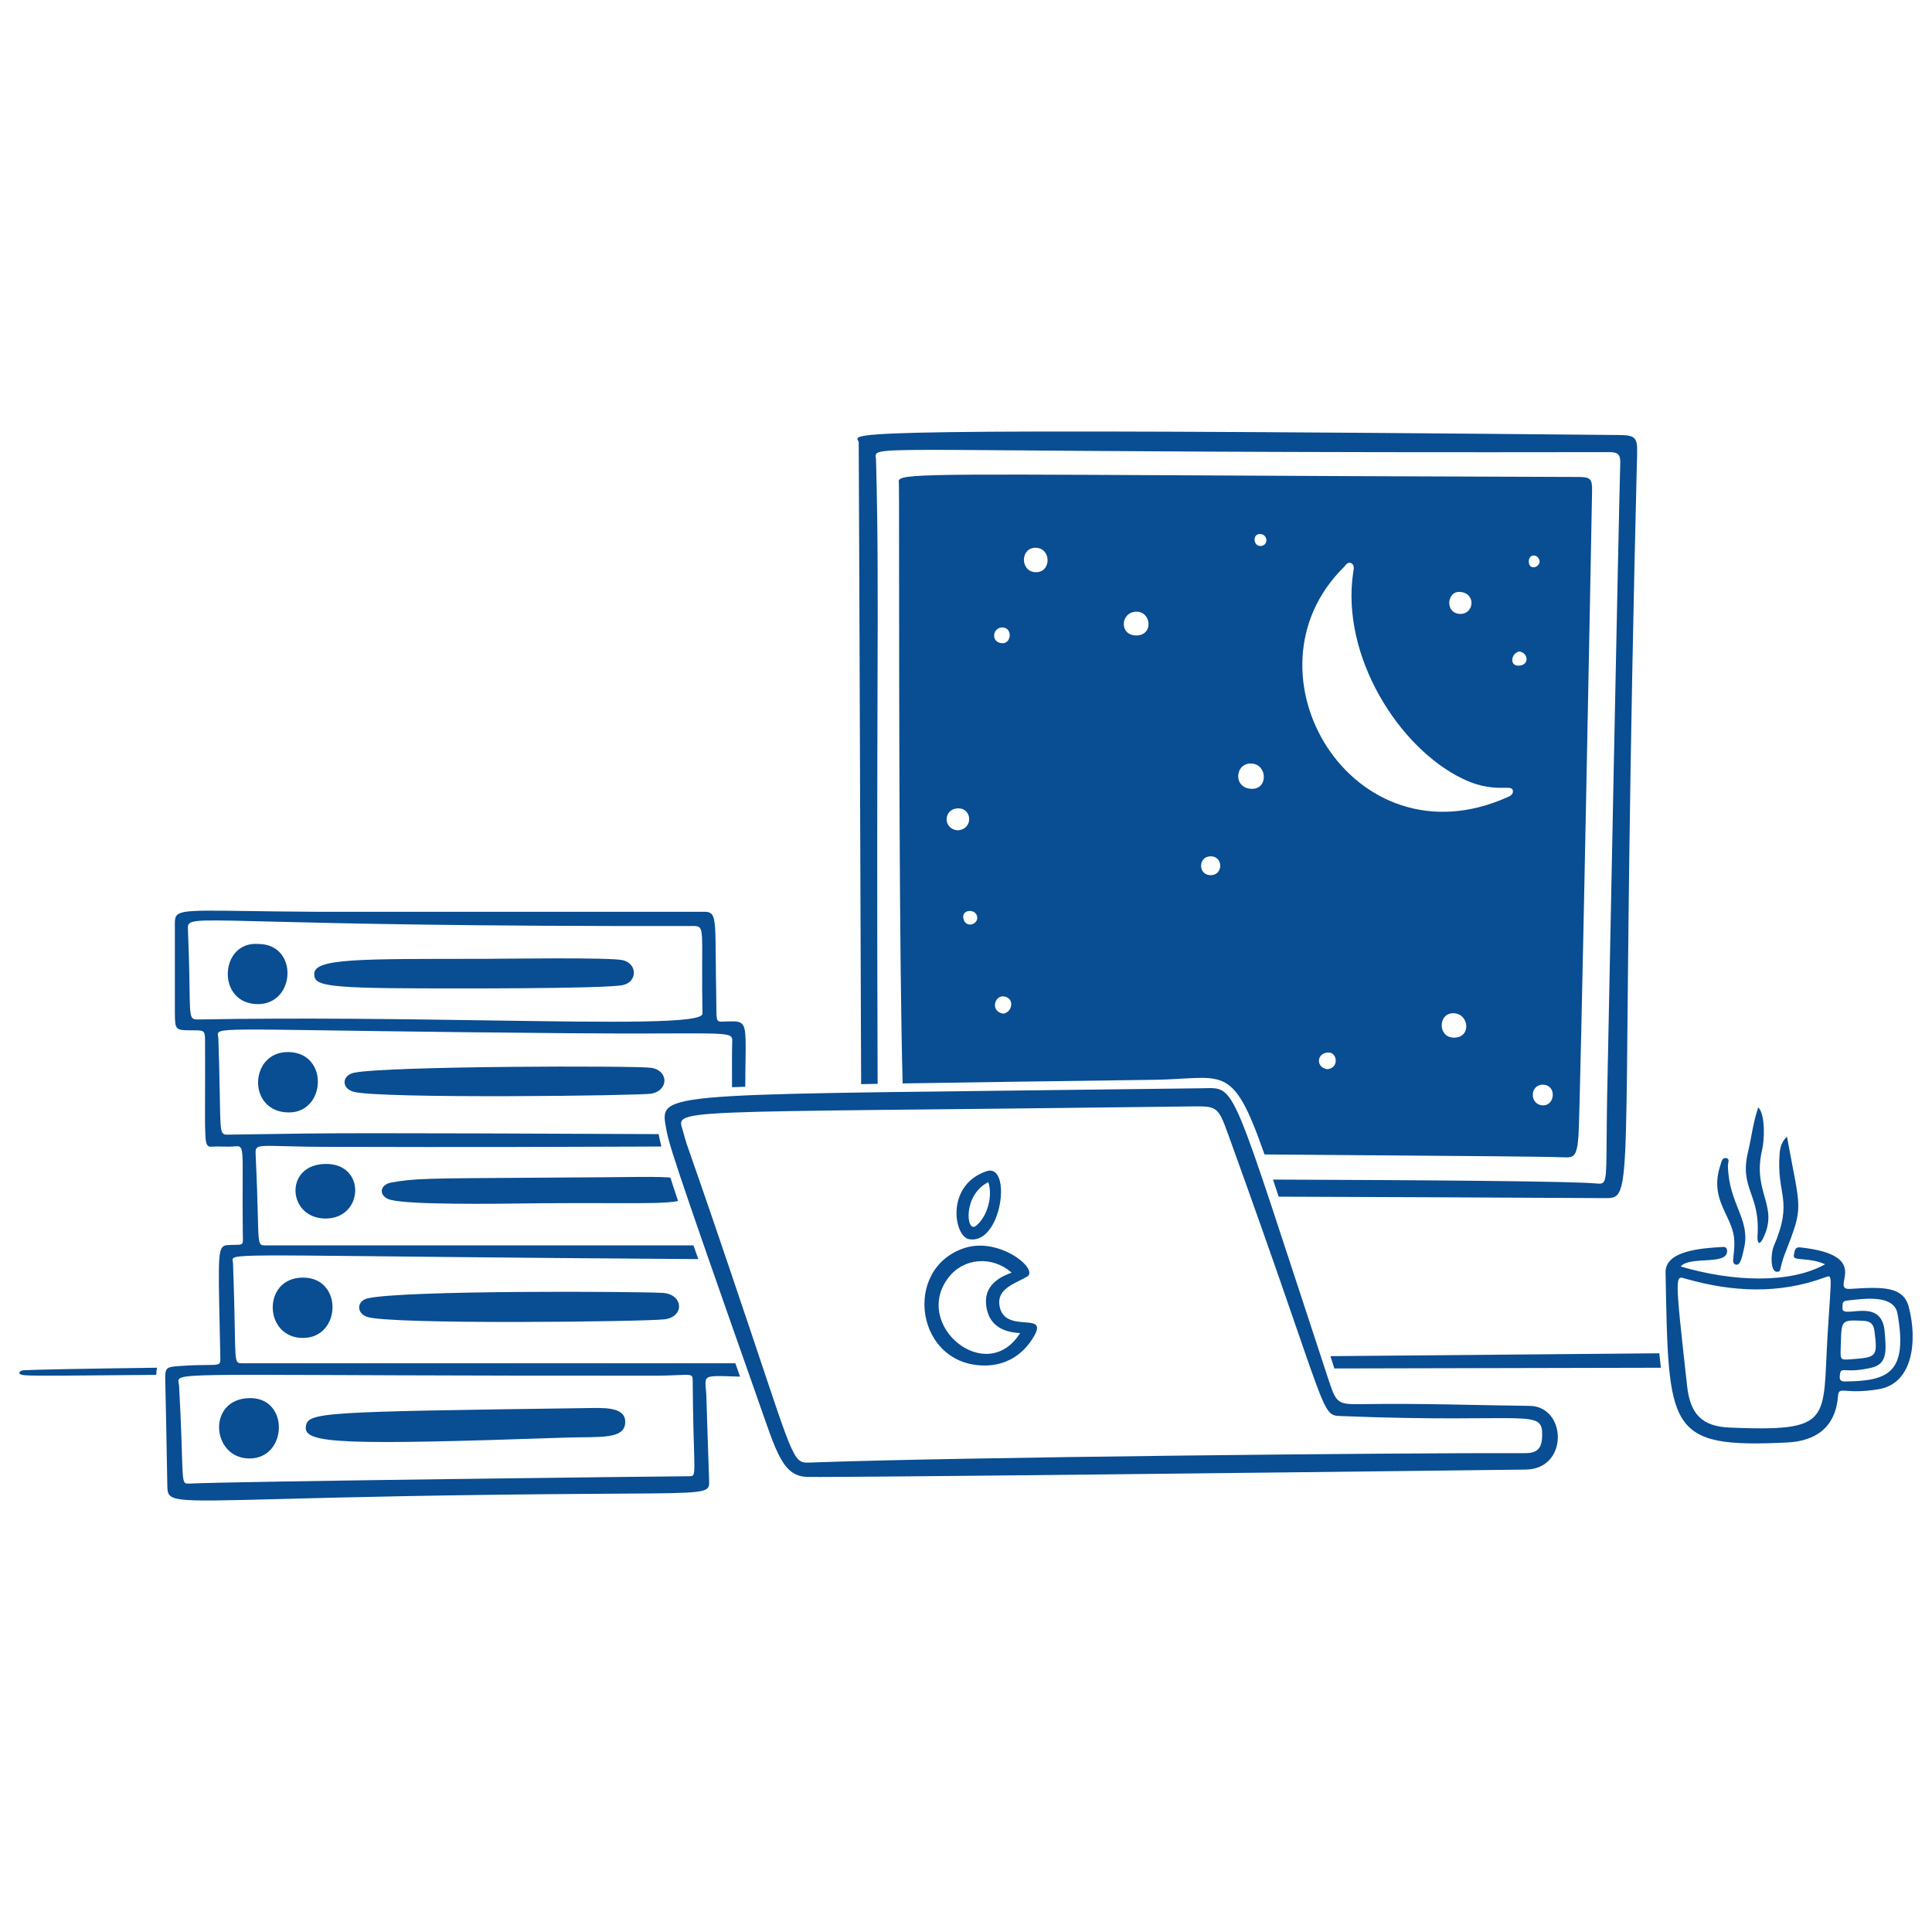 <svg xmlns="http://www.w3.org/2000/svg" fill="none" viewBox="0 0 200 200" id="Night-Work-Shift--Streamline-Brooklyn.svg"><desc>Night Work Shift Streamline Illustration: https://streamlinehq.com</desc><g id="night-work-shift--work-night-work-shift-job"><g id="table"><path id="Subtract" fill="#094D92" fill-rule="evenodd" d="M16.172 142.326C16.183 142.04 16.21 141.796 16.259 141.585C8.566 141.688 3.567 141.779 2.427 141.849C2.011 141.874 1.641 142.309 2.629 142.37C3.808 142.443 7.17 142.41 16.109 142.326H16.109H16.172ZM171.934 141.588C159.827 141.61 148.581 141.634 138.132 141.662V141.66C138.014 141.287 137.881 140.865 137.726 140.389C143.948 140.334 149.904 140.282 155.462 140.234C161.408 140.183 166.899 140.134 171.769 140.092C171.821 140.604 171.877 141.106 171.934 141.588Z" clip-rule="evenodd" stroke-width="1"></path></g><g id="papers"><path id="vector" fill="#094D92" d="M37.931 136.299C36.828 135.84 37.011 134.661 38.023 134.415C41.602 133.543 66.056 133.689 68.605 133.841C70.743 133.968 70.902 136.317 68.789 136.575C66.767 136.823 39.975 137.15 37.931 136.299Z" stroke-width="1"></path><path id="vector_2" fill="#094D92" d="M36.62 113.023C35.31 112.68 35.381 111.302 36.666 111.046C40.207 110.342 65.94 110.308 67.433 110.541C69.179 110.813 69.268 112.824 67.478 113.207C66.443 113.428 39.446 113.762 36.62 113.023Z" stroke-width="1"></path><path id="Subtract_2" fill="#094D92" fill-rule="evenodd" d="M69.397 121.899C68.306 121.81 66.703 121.826 64.544 121.85C63.915 121.857 63.24 121.864 62.516 121.869C59.382 121.893 56.754 121.908 54.534 121.922C44.349 121.982 42.764 121.991 40.48 122.421C39.24 122.654 39.172 123.89 40.458 124.213C42.532 124.734 51.135 124.622 54.916 124.573C55.45 124.565 55.888 124.56 56.197 124.557H56.196C58.953 124.536 61.235 124.543 63.117 124.548C66.882 124.56 69.044 124.566 70.195 124.329C69.898 123.45 69.632 122.643 69.397 121.899Z" clip-rule="evenodd" stroke-width="1"></path><path id="vector_3" fill="#094D92" d="M29.934 108.91C34.07 109.048 33.726 115.16 29.912 115.16C25.523 115.16 25.776 108.772 29.934 108.91Z" stroke-width="1"></path><path id="vector_4" fill="#094D92" d="M31.359 132.255C35.541 132.255 35.335 138.482 31.382 138.504C27.269 138.528 27.108 132.255 31.359 132.255Z" stroke-width="1"></path><path id="vector_5" fill="#094D92" d="M33.748 126.142C29.751 126.189 29.337 120.525 33.726 120.49C37.907 120.457 37.655 126.098 33.748 126.142Z" stroke-width="1"></path><path id="vector_6" fill="#094D92" d="M58.541 148.821C35.608 149.607 31.462 149.464 31.658 147.718C31.83 146.178 32.943 146.152 60.701 145.765C62.47 145.741 64.701 145.604 64.722 147.167C64.748 149.074 62.08 148.7 58.541 148.821Z" stroke-width="1"></path><path id="vector_7" fill="#094D92" d="M25.845 144.732C29.98 144.666 29.774 150.959 25.845 150.982C21.893 151.005 21.364 144.804 25.845 144.732Z" stroke-width="1"></path><path id="vector_8" fill="#094D92" d="M49.993 99.26C52.13 99.257 63.087 99.088 64.47 99.397C65.961 99.732 66.032 101.627 64.492 101.971C62.631 102.386 45.513 102.32 43.628 102.316C33.265 102.293 32.568 101.948 32.53 100.845C32.473 99.191 37.263 99.271 49.992 99.26H49.993Z" stroke-width="1"></path><path id="vector_9" fill="#094D92" d="M26.741 97.72C30.922 97.72 30.624 103.959 26.695 103.947C22.352 103.934 22.719 97.399 26.741 97.72Z" stroke-width="1"></path><path id="Subtract_3" fill="#094D92" fill-rule="evenodd" d="M76.613 142.51C74.246 142.436 73.404 142.365 73.139 142.723C72.917 143.023 73.101 143.624 73.132 144.778C73.185 146.734 73.252 148.691 73.319 150.648C73.349 151.518 73.379 152.386 73.408 153.256C73.417 153.533 73.424 153.753 73.339 153.925C73 154.613 71.199 154.58 62.241 154.635C45.91 154.736 35.522 155.007 28.913 155.18C17.417 155.482 17.352 155.483 17.32 153.762C17.31 153.167 17.299 152.57 17.288 151.973C17.236 149.048 17.183 146.113 17.114 143.193L17.114 143.175C17.075 141.538 17.074 141.513 18.723 141.4C19.952 141.316 20.818 141.309 21.425 141.305C22.656 141.297 22.825 141.296 22.812 140.665C22.624 131.242 22.475 129.38 23.162 128.99C23.342 128.888 23.581 128.887 23.892 128.877C24.603 128.854 24.917 128.889 25.052 128.749C25.188 128.609 25.142 128.293 25.133 127.567C25.106 125.27 25.115 123.56 25.121 122.286C25.139 118.644 25.139 118.589 24.237 118.675C23.856 118.711 23.468 118.702 23.078 118.693C22.738 118.684 22.396 118.676 22.055 118.698C21.208 118.751 21.208 118.749 21.226 113.57C21.231 112.136 21.237 110.304 21.227 107.967C21.224 107.308 21.224 106.98 21.061 106.818C20.899 106.658 20.579 106.658 19.94 106.658C18.148 106.658 18.124 106.658 18.102 104.865V95.927C18.096 95.445 18.081 95.097 18.23 94.849C18.743 93.997 21.199 94.317 32.692 94.388H72.787C74.055 94.35 74.059 94.798 74.095 99.203C74.104 100.222 74.114 101.452 74.142 102.936C74.151 103.41 74.153 103.806 74.155 104.137C74.163 105.647 74.164 105.786 74.785 105.762C75.811 105.722 76.408 105.667 76.751 105.936C77.367 106.419 77.162 107.95 77.151 112.499C76.651 112.515 76.195 112.532 75.778 112.547C75.771 110.498 75.77 108.532 75.798 107.923C75.808 107.708 75.815 107.54 75.749 107.41C75.407 106.739 73.081 107.079 58.771 106.958C26.323 106.683 22.807 106.26 22.564 106.965C22.515 107.106 22.597 107.291 22.605 107.532C22.878 115.52 22.643 117.092 23.154 117.392C23.284 117.468 23.462 117.462 23.708 117.458C24.472 117.447 25.177 117.435 25.841 117.425C34.762 117.286 36.065 117.266 68.18 117.403C68.253 117.793 68.348 118.219 68.465 118.685C67.604 118.689 66.671 118.692 65.659 118.697C59.002 118.723 48.944 118.765 33.748 118.721C31.847 118.716 30.437 118.677 29.393 118.649C26.502 118.572 26.418 118.57 26.465 119.549C26.603 122.427 26.653 124.423 26.689 125.805C26.767 128.9 26.767 128.923 27.498 128.923H71.787C71.949 129.382 72.116 129.855 72.289 130.342C28.162 130.046 24.276 129.664 24.081 130.341C24.049 130.452 24.116 130.59 24.122 130.761C24.432 139.291 24.196 140.803 24.665 141.068C24.776 141.131 24.927 141.124 25.133 141.124H76.123C76.284 141.578 76.447 142.04 76.613 142.51ZM19.986 105.447C20.132 105.542 20.344 105.538 20.652 105.532V105.533C31.217 105.343 41.895 105.502 50.807 105.636C63.586 105.828 72.735 105.965 72.718 104.936C72.601 97.93 72.895 96.331 72.356 95.966C72.195 95.858 71.959 95.859 71.615 95.86C25.356 95.941 20.055 94.63 19.508 95.716C19.434 95.862 19.447 96.053 19.457 96.296C19.763 103.517 19.466 105.108 19.986 105.447ZM19.641 153.578C24.559 153.345 68.95 152.831 71.317 152.82C71.478 152.819 71.597 152.82 71.683 152.766C72.086 152.518 71.763 151.094 71.707 142.871C71.703 142.281 71.549 142.288 70.209 142.347C69.619 142.374 68.8 142.411 67.663 142.411C23.226 142.44 18.743 141.994 18.478 142.852C18.43 143.009 18.524 143.212 18.538 143.468C18.993 151.741 18.737 153.278 19.198 153.536C19.303 153.595 19.445 153.587 19.641 153.578Z" clip-rule="evenodd" stroke-width="1"></path></g><g id="window"><path id="Subtract_4" fill="#094D92" fill-rule="evenodd" d="M122.407 49.203C132.359 49.255 145.657 49.324 163.41 49.376C164.628 49.38 164.834 49.56 164.811 50.823C164.713 56.388 163.594 115.064 163.401 117.642C163.235 119.86 162.852 119.844 161.803 119.803L161.779 119.802C159.943 119.728 152.269 119.671 142.699 119.599C138.976 119.572 134.967 119.542 130.903 119.508C129.175 114.562 128.122 112.629 126.53 111.934C125.012 111.272 123.003 111.733 119.455 111.781C108.374 111.929 99.922 112.051 93.442 112.156C93.09 99.386 93.078 71.35 93.072 57.719C93.07 53.019 93.068 50.032 93.054 49.974C92.828 49.05 93.933 49.056 122.407 49.203ZM125.359 88.644C126.623 88.667 126.645 90.543 125.382 90.597C124.003 90.657 123.981 88.62 125.359 88.644ZM117.593 63.323C119.178 63.255 119.454 65.748 117.661 65.782C115.846 65.816 115.961 63.393 117.593 63.323ZM107.23 56.706C108.885 56.753 108.837 59.34 107.161 59.233C105.575 59.133 105.622 56.661 107.23 56.706ZM103.876 104.935C102.497 104.729 102.935 103.076 103.853 103.143C105.05 103.23 104.864 104.751 103.876 104.935ZM103.738 64.955C104.841 64.932 104.727 66.628 103.76 66.587C102.543 66.535 102.727 64.977 103.738 64.955ZM101.164 95.01C101.173 95.791 99.841 96.091 99.716 94.987C99.613 94.069 101.153 94.068 101.164 95.01ZM99.233 83.681C100.635 83.693 100.773 85.818 99.165 85.956C97.556 85.842 97.626 83.668 99.233 83.681ZM129.587 81.659C127.611 81.623 127.818 78.97 129.541 79.039C131.196 79.106 131.31 81.69 129.587 81.659ZM130.483 56.522C129.725 56.543 129.633 55.258 130.437 55.281C131.286 55.304 131.332 56.497 130.483 56.522ZM151.185 61.278C152.839 61.451 152.586 63.574 151.163 63.553C149.554 63.528 149.737 61.127 151.185 61.278ZM137.398 110.68C136.181 110.52 136.273 108.957 137.536 108.957C138.456 108.957 138.639 110.588 137.398 110.68ZM150.518 107.417C148.817 107.417 148.841 104.878 150.45 104.889C152.081 104.901 152.357 107.417 150.518 107.417ZM139.098 58.729C128.068 69.621 140.017 89.679 156.032 82.533C156.331 82.419 156.691 82.214 156.607 81.822C156.546 81.539 156.239 81.543 155.683 81.551C154.841 81.562 153.428 81.581 151.436 80.626C144.773 77.433 138.78 67.862 140.086 59.235C140.09 59.202 140.096 59.169 140.101 59.135C140.152 58.833 140.208 58.487 139.902 58.315C139.59 58.14 139.398 58.372 139.229 58.579C139.184 58.633 139.142 58.686 139.098 58.729ZM157.228 68.908C156.194 68.953 156.446 67.575 157.296 67.437C158.238 67.621 158.33 68.86 157.228 68.908ZM158.261 58.155C158.239 57.259 159.272 57.328 159.387 58.109C159.341 58.798 158.284 59.051 158.261 58.155ZM159.708 114.426C158.307 114.378 158.33 112.219 159.777 112.29C161.156 112.357 160.994 114.47 159.708 114.426Z" clip-rule="evenodd" stroke-width="1"></path><path id="Subtract_5" fill="#094D92" fill-rule="evenodd" d="M88.823 45.603C88.359 44.801 88.06 44.281 167.66 45.033C169.245 45.049 169.513 45.31 169.475 46.826C167.787 114.809 169.159 122.943 167.132 123.903C166.855 124.034 166.517 124.032 166.097 124.029C152.623 123.954 141.519 123.909 132.366 123.88C132.164 123.259 131.97 122.669 131.784 122.109C147.814 122.167 162.779 122.277 165.248 122.514C166.286 122.614 166.287 122.506 166.317 118.12C166.328 116.487 166.344 114.26 166.419 111.231C166.419 111.233 166.427 110.838 166.441 110.107C166.603 101.976 167.588 52.34 167.728 47.975H167.73C167.759 47.079 167.522 46.802 166.581 46.803C96.842 46.924 91.004 46.059 90.665 47.058C90.617 47.2 90.68 47.38 90.686 47.607C90.888 55.233 90.872 60.691 90.842 71.209C90.816 79.97 90.78 92.241 90.852 112.2C90.264 112.21 89.695 112.22 89.144 112.229C89.118 105.442 89.086 96.293 89.053 86.959C88.982 66.844 88.908 45.864 88.894 45.769C88.885 45.712 88.854 45.657 88.823 45.603Z" clip-rule="evenodd" stroke-width="1"></path></g><g id="cup"><path id="vector_10" fill="#094D92" d="M173.979 131.104C179.334 132.69 185.308 132.919 188.938 130.875C187.169 130.093 185.56 130.599 185.698 129.955C185.766 129.633 185.743 129.065 186.341 129.128C194.192 129.96 189.19 133.584 191.558 133.425C195.004 133.193 197.053 133.194 197.601 135.309C198.505 138.8 198.038 143.217 194.477 143.811C190.87 144.412 190.361 143.398 190.272 144.523C190.013 147.763 187.974 149.18 185.009 149.326C172.555 149.937 172.734 148.061 172.418 131.725C172.374 129.473 176.094 129.218 178.323 129.083C178.714 129.06 178.805 129.267 178.783 129.589C178.687 130.99 174.923 130.002 173.981 131.105L173.979 131.104ZM189.191 138.181C189.577 131.77 189.764 131.926 188.869 132.253C184.102 133.995 179.336 133.739 174.554 132.391C173.407 132.067 173.314 131.492 174.647 143.466C174.974 146.407 176.186 147.669 179.104 147.786C189.812 148.215 188.655 147.072 189.191 138.181ZM195.097 137.837C195.264 139.836 195.396 141.194 193.741 141.583C190.801 142.274 190.571 141.307 190.456 142.41C190.41 142.846 190.547 143.012 190.983 143.008C195.396 142.962 197.532 142.185 196.43 136C196.078 134.025 193.165 134.398 191.145 134.645C190.616 134.71 190.777 135.104 190.731 135.402C190.617 136.666 194.786 134.114 195.097 137.838V137.837ZM190.57 138.849C190.516 140.825 190.364 140.806 191.649 140.709C194.315 140.511 194.377 140.431 194.04 137.768C193.952 137.078 193.626 136.767 192.936 136.734C190.706 136.628 190.63 136.619 190.57 138.849Z" stroke-width="1"></path><path id="vector_11" fill="#094D92" d="M184.986 117.662C186.411 125.497 186.755 124.693 184.78 129.771C184.136 131.426 184.458 131.647 183.952 131.656C183.239 131.667 183.312 129.728 183.608 129.036C185.702 124.13 183.875 123.821 184.228 119.408C184.276 118.811 184.412 118.213 184.986 117.662Z" stroke-width="1"></path><path id="vector_12" fill="#094D92" d="M182.022 114.629C182.78 115.457 182.644 118.053 182.412 119.041C181.365 123.5 184.209 124.787 182.504 128.209C182.17 128.878 181.93 128.796 181.93 128.048C182.274 123.545 180.016 123.124 180.965 119.202C181.321 117.729 181.47 116.192 182.022 114.629Z" stroke-width="1"></path><path id="vector_13" fill="#094D92" d="M179.513 128.182C179.28 125.781 176.916 124.169 178.093 120.626C178.207 120.281 178.253 119.804 178.713 119.89C179.103 119.963 178.868 120.396 178.873 120.672C178.953 124.695 181.276 126.236 180.528 129.288C180.369 129.933 180.207 131.007 179.724 130.919C179.072 130.802 179.677 129.864 179.513 128.181V128.182Z" stroke-width="1"></path></g><g id="laptop"><path id="vector_14" fill="#094D92" d="M83.747 152.888C81.034 152.935 80.412 150.431 78.485 144.962C69.277 118.82 69.224 118.355 68.903 116.516C68.258 112.817 69.133 113.389 124.485 112.656C128.069 112.609 127.199 111.492 137.444 142.573C138.368 145.374 138.364 145.4 141.304 145.353C146.98 145.262 152.678 145.468 158.353 145.537C162.19 145.583 162.42 152.078 157.939 152.131C83.79 153.016 83.769 152.888 83.746 152.888H83.747ZM157.849 150.43C159.112 150.435 159.599 149.97 159.641 148.707C159.742 145.697 158.378 147.37 138.915 146.593C136.595 146.5 137.84 147.011 127.151 117.458C126.053 114.423 125.979 114.503 123.061 114.54C67.435 115.254 70.058 114.63 70.742 117.228C71.298 119.341 70.795 117.226 77.773 138C82.442 151.9 82.093 151.47 84.115 151.395C98.937 150.844 145.005 150.384 157.849 150.43Z" stroke-width="1"></path><path id="vector_15" fill="#094D92" d="M102.107 141.354C94.8 141.52 93.33 131.338 99.832 129.198C103.463 128.005 107.622 131.428 106.312 132.163C104.956 132.922 103.209 133.426 103.462 135.127C103.919 138.183 108.537 135.689 107.07 138.274C105.89 140.352 104.059 141.309 102.107 141.353V141.354ZM105.599 138C103.852 137.908 102.52 137.242 102.153 135.518C101.716 133.473 102.934 132.37 104.727 131.75C102.704 129.958 99.768 130.214 98.201 132.232C94.376 137.158 102.13 143.56 105.6 138H105.599Z" stroke-width="1"></path><path id="vector_16" fill="#094D92" d="M100.314 128.28C98.751 128.006 97.857 122.7 102.107 121.249C104.796 120.332 103.738 128.881 100.314 128.28ZM102.313 122.375C99.647 123.684 100.013 127.702 101.026 126.901C102.194 125.979 102.795 123.868 102.313 122.375Z" stroke-width="1"></path></g></g></svg>